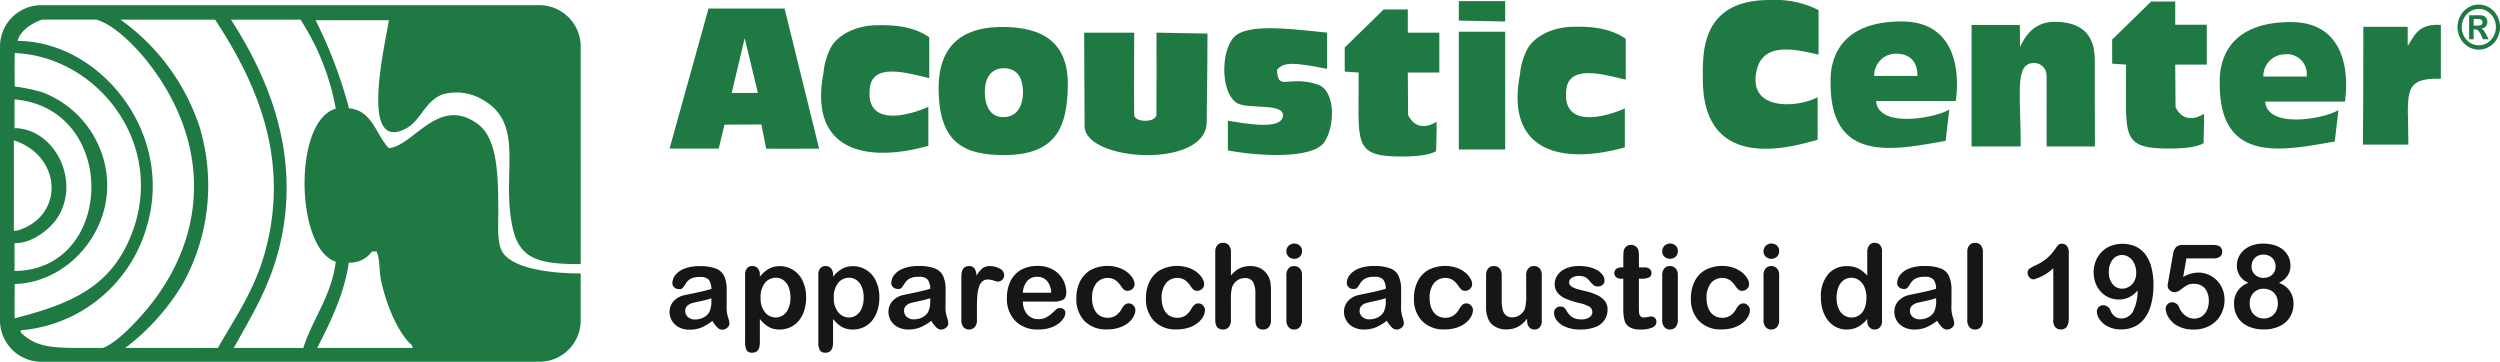 <svg xmlns="http://www.w3.org/2000/svg" width="349.594" height="50.587" viewBox="0 0 349.594 50.587">
  <g id="Raggruppa_113" data-name="Raggruppa 113" transform="translate(-19.419 -22.417)">
    <path id="Tracciato_352" data-name="Tracciato 352" d="M110.565,55.449v.263a4.317,4.317,0,0,1,1.281-1.115,3.139,3.139,0,0,1,1.5-.357,3.466,3.466,0,0,1,1.855.522,3.577,3.577,0,0,1,1.339,1.517,5.318,5.318,0,0,1,.491,2.369,5.738,5.738,0,0,1-.284,1.85,4.139,4.139,0,0,1-.779,1.415,3.4,3.4,0,0,1-1.171.878,3.468,3.468,0,0,1-1.452.308,3.03,3.03,0,0,1-1.571-.375,4.5,4.5,0,0,1-1.213-1.1V64.9c0,.959-.347,1.439-1.047,1.439a.837.837,0,0,1-.815-.373,2.328,2.328,0,0,1-.2-1.082V55.465a1.38,1.38,0,0,1,.271-.932.946.946,0,0,1,.744-.309.977.977,0,0,1,.756.317,1.287,1.287,0,0,1,.291.908m4.279,3.174a3.762,3.762,0,0,0-.264-1.484,2.166,2.166,0,0,0-.731-.951,1.747,1.747,0,0,0-1.035-.332,1.941,1.941,0,0,0-1.523.712,3.1,3.1,0,0,0-.62,2.095,3.039,3.039,0,0,0,.614,2.027,1.932,1.932,0,0,0,1.529.724,1.756,1.756,0,0,0,1.007-.317,2.182,2.182,0,0,0,.744-.946,3.755,3.755,0,0,0,.28-1.528" transform="translate(15.113 5.396)" fill="#161615"/>
    <path id="Tracciato_353" data-name="Tracciato 353" d="M119.315,55.449v.263A4.3,4.3,0,0,1,120.6,54.6a3.137,3.137,0,0,1,1.5-.357,3.467,3.467,0,0,1,1.856.522,3.577,3.577,0,0,1,1.339,1.517,5.318,5.318,0,0,1,.492,2.369,5.737,5.737,0,0,1-.287,1.85,4.137,4.137,0,0,1-.778,1.415,3.405,3.405,0,0,1-1.171.878,3.473,3.473,0,0,1-1.453.308,3.036,3.036,0,0,1-1.571-.375,4.5,4.5,0,0,1-1.212-1.1V64.9c0,.959-.347,1.439-1.047,1.439a.835.835,0,0,1-.815-.373,2.328,2.328,0,0,1-.2-1.082V55.465a1.38,1.38,0,0,1,.271-.932.944.944,0,0,1,.744-.309.975.975,0,0,1,.756.317,1.292,1.292,0,0,1,.291.908m4.279,3.174a3.784,3.784,0,0,0-.264-1.484,2.177,2.177,0,0,0-.732-.951,1.744,1.744,0,0,0-1.034-.332,1.942,1.942,0,0,0-1.524.712,3.107,3.107,0,0,0-.619,2.095,3.039,3.039,0,0,0,.614,2.027,1.931,1.931,0,0,0,1.529.724,1.758,1.758,0,0,0,1.007-.317,2.173,2.173,0,0,0,.744-.946,3.775,3.775,0,0,0,.28-1.528" transform="translate(16.598 5.396)" fill="#161615"/>
    <path id="Tracciato_354" data-name="Tracciato 354" d="M131.63,61.871a6.717,6.717,0,0,1-1.531.923,4.3,4.3,0,0,1-1.66.309,3.159,3.159,0,0,1-1.475-.332,2.436,2.436,0,0,1-.98-.9,2.337,2.337,0,0,1-.344-1.232,2.21,2.21,0,0,1,.568-1.528,2.847,2.847,0,0,1,1.559-.847q.207-.047,1.032-.216t1.411-.306c.392-.095.818-.207,1.276-.34a2.288,2.288,0,0,0-.349-1.268,1.553,1.553,0,0,0-1.275-.4,2.674,2.674,0,0,0-1.253.233,2.034,2.034,0,0,0-.718.7c-.2.309-.342.513-.423.612a.693.693,0,0,1-.531.149.925.925,0,0,1-.636-.236.768.768,0,0,1-.269-.6,1.846,1.846,0,0,1,.407-1.119,2.928,2.928,0,0,1,1.273-.9,5.715,5.715,0,0,1,2.151-.352,6.066,6.066,0,0,1,2.262.34,2.1,2.1,0,0,1,1.164,1.075,4.7,4.7,0,0,1,.342,1.952q0,.767-.006,1.3t-.012,1.19a4.4,4.4,0,0,0,.2,1.284,4.022,4.022,0,0,1,.2.859.807.807,0,0,1-.316.613,1.062,1.062,0,0,1-.716.276.964.964,0,0,1-.664-.316,4.648,4.648,0,0,1-.695-.916m-.144-3.159a10.7,10.7,0,0,1-1.4.373c-.609.13-1.033.225-1.268.288a1.716,1.716,0,0,0-.671.36.917.917,0,0,0-.319.746,1.111,1.111,0,0,0,.374.844,1.4,1.4,0,0,0,.985.349,2.561,2.561,0,0,0,1.2-.285,1.9,1.9,0,0,0,.8-.731,3.358,3.358,0,0,0,.3-1.632Z" transform="translate(18.021 5.394)" fill="#161615"/>
    <path id="Tracciato_355" data-name="Tracciato 355" d="M105.459,61.891a6.707,6.707,0,0,1-1.531.924,4.3,4.3,0,0,1-1.661.308,3.14,3.14,0,0,1-1.474-.332,2.42,2.42,0,0,1-.98-.9,2.33,2.33,0,0,1-.344-1.23,2.2,2.2,0,0,1,.568-1.528,2.844,2.844,0,0,1,1.559-.848c.138-.03.482-.1,1.032-.215s1.018-.213,1.411-.308.818-.207,1.275-.34a2.282,2.282,0,0,0-.347-1.268,1.56,1.56,0,0,0-1.275-.4,2.667,2.667,0,0,0-1.253.233,2.024,2.024,0,0,0-.718.7,7.268,7.268,0,0,1-.425.612.693.693,0,0,1-.53.147.925.925,0,0,1-.636-.236.764.764,0,0,1-.269-.6,1.852,1.852,0,0,1,.407-1.121,2.93,2.93,0,0,1,1.273-.9,5.717,5.717,0,0,1,2.151-.351,6.07,6.07,0,0,1,2.262.34,2.1,2.1,0,0,1,1.164,1.074,4.7,4.7,0,0,1,.34,1.952q0,.768,0,1.3c0,.357-.007.754-.012,1.191a4.353,4.353,0,0,0,.2,1.283,4.1,4.1,0,0,1,.2.86.8.8,0,0,1-.317.613,1.06,1.06,0,0,1-.715.275.967.967,0,0,1-.664-.315,4.661,4.661,0,0,1-.695-.917m-.145-3.158a10.711,10.711,0,0,1-1.394.372c-.611.131-1.033.226-1.268.289a1.728,1.728,0,0,0-.671.359.921.921,0,0,0-.32.747,1.11,1.11,0,0,0,.375.843,1.391,1.391,0,0,0,.985.35,2.561,2.561,0,0,0,1.2-.285,1.9,1.9,0,0,0,.8-.731,3.362,3.362,0,0,0,.295-1.633Z" transform="translate(13.581 5.398)" fill="#161615"/>
    <path id="Tracciato_356" data-name="Tracciato 356" d="M136.532,59.95v1.823a1.4,1.4,0,0,1-.312.994,1.04,1.04,0,0,1-.791.332,1,1,0,0,1-.775-.336,1.437,1.437,0,0,1-.3-.991V55.7q0-1.472,1.063-1.471a.885.885,0,0,1,.784.344,1.894,1.894,0,0,1,.264,1.014,3.837,3.837,0,0,1,.8-1.014,1.659,1.659,0,0,1,1.1-.344,2.815,2.815,0,0,1,1.336.344,1.027,1.027,0,0,1,.648.911.916.916,0,0,1-.871.919,2.725,2.725,0,0,1-.58-.147,2.714,2.714,0,0,0-.812-.149,1.191,1.191,0,0,0-.784.251,1.631,1.631,0,0,0-.473.749,5.231,5.231,0,0,0-.232,1.18q-.063.682-.064,1.667" transform="translate(19.498 5.396)" fill="#161615"/>
    <path id="Tracciato_357" data-name="Tracciato 357" d="M146.3,59.2h-4.269a2.9,2.9,0,0,0,.3,1.311,2,2,0,0,0,1.843,1.143,2.589,2.589,0,0,0,.716-.091,2.329,2.329,0,0,0,.627-.289,4.781,4.781,0,0,0,.56-.419q.256-.225.663-.608a.724.724,0,0,1,.48-.144.788.788,0,0,1,.544.185.659.659,0,0,1,.209.519,1.436,1.436,0,0,1-.233.691,2.787,2.787,0,0,1-.7.76,4.057,4.057,0,0,1-1.178.6,5.084,5.084,0,0,1-1.627.24,4.354,4.354,0,0,1-3.269-1.2A4.461,4.461,0,0,1,139.8,58.65a5.438,5.438,0,0,1,.289-1.8,3.934,3.934,0,0,1,.84-1.419,3.642,3.642,0,0,1,1.359-.908,4.851,4.851,0,0,1,1.791-.317,4.25,4.25,0,0,1,2.2.542,3.539,3.539,0,0,1,1.37,1.4,3.645,3.645,0,0,1,.456,1.743c0,.55-.157.9-.471,1.067a2.955,2.955,0,0,1-1.328.244m-4.269-1.24h3.957a2.646,2.646,0,0,0-.6-1.675A1.8,1.8,0,0,0,144,55.731a1.75,1.75,0,0,0-1.34.564,2.813,2.813,0,0,0-.635,1.667" transform="translate(20.422 5.394)" fill="#161615"/>
    <path id="Tracciato_358" data-name="Tracciato 358" d="M156.355,60.4a1.9,1.9,0,0,1-.243.873,3.024,3.024,0,0,1-.744.883,3.867,3.867,0,0,1-1.26.675,5.335,5.335,0,0,1-1.711.256,4.179,4.179,0,0,1-3.158-1.179,4.369,4.369,0,0,1-1.136-3.163,5.194,5.194,0,0,1,.519-2.374,3.726,3.726,0,0,1,1.5-1.6,5.109,5.109,0,0,1,3.905-.316,4.034,4.034,0,0,1,1.2.64,3.062,3.062,0,0,1,.752.835,1.657,1.657,0,0,1,.26.828.872.872,0,0,1-.292.664,1,1,0,0,1-.706.27.712.712,0,0,1-.451-.139,2.244,2.244,0,0,1-.4-.451,3.286,3.286,0,0,0-.835-.912,2.053,2.053,0,0,0-2.667.451,3.266,3.266,0,0,0-.592,2.067,3.975,3.975,0,0,0,.152,1.132,2.567,2.567,0,0,0,.44.88,1.872,1.872,0,0,0,.695.551,2.112,2.112,0,0,0,.9.189,2.017,2.017,0,0,0,1.123-.3,2.665,2.665,0,0,0,.827-.928,2.1,2.1,0,0,1,.433-.575.816.816,0,0,1,.567-.209.842.842,0,0,1,.663.305.968.968,0,0,1,.264.647" transform="translate(21.831 5.394)" fill="#161615"/>
    <path id="Tracciato_359" data-name="Tracciato 359" d="M164.674,60.4a1.889,1.889,0,0,1-.243.873,2.994,2.994,0,0,1-.745.883,3.837,3.837,0,0,1-1.259.675,5.33,5.33,0,0,1-1.711.256,4.182,4.182,0,0,1-3.158-1.179,4.37,4.37,0,0,1-1.136-3.163,5.194,5.194,0,0,1,.521-2.374,3.731,3.731,0,0,1,1.5-1.6,5.109,5.109,0,0,1,3.905-.316,4.026,4.026,0,0,1,1.2.64,3.1,3.1,0,0,1,.752.835,1.657,1.657,0,0,1,.26.828.874.874,0,0,1-.294.664,1,1,0,0,1-.708.27.715.715,0,0,1-.45-.139,2.244,2.244,0,0,1-.4-.451,3.269,3.269,0,0,0-.835-.912,2.053,2.053,0,0,0-2.667.451,3.273,3.273,0,0,0-.593,2.067,3.973,3.973,0,0,0,.154,1.132,2.544,2.544,0,0,0,.439.88,1.867,1.867,0,0,0,.7.551,2.1,2.1,0,0,0,.9.189,2.02,2.02,0,0,0,1.123-.3,2.69,2.69,0,0,0,.828-.928,2.12,2.12,0,0,1,.43-.575.821.821,0,0,1,.57-.209.847.847,0,0,1,.663.305.972.972,0,0,1,.263.647" transform="translate(23.243 5.394)" fill="#161615"/>
    <path id="Tracciato_360" data-name="Tracciato 360" d="M166.9,52.777v3.239a4.608,4.608,0,0,1,.812-.76,2.981,2.981,0,0,1,.875-.42,3.7,3.7,0,0,1,1.032-.14,3.029,3.029,0,0,1,1.475.352,2.743,2.743,0,0,1,1.323,1.9,6.971,6.971,0,0,1,.081,1.115v4.184a1.45,1.45,0,0,1-.3.991,1.017,1.017,0,0,1-.8.336q-1.079,0-1.08-1.326V58.558a3.374,3.374,0,0,0-.312-1.612,1.23,1.23,0,0,0-1.184-.564,1.781,1.781,0,0,0-1.052.332,1.984,1.984,0,0,0-.7.908,5.817,5.817,0,0,0-.175,1.735v2.888a1.466,1.466,0,0,1-.294.986,1.01,1.01,0,0,1-.811.34q-1.079,0-1.08-1.326V52.777a1.491,1.491,0,0,1,.284-1,.989.989,0,0,1,.8-.332,1.014,1.014,0,0,1,.811.337,1.465,1.465,0,0,1,.294.991" transform="translate(24.65 4.925)" fill="#161615"/>
    <path id="Tracciato_361" data-name="Tracciato 361" d="M174.315,53.666a1.154,1.154,0,0,1-.78-.278,1.087,1.087,0,0,1,.007-1.556,1.118,1.118,0,0,1,.773-.3,1.144,1.144,0,0,1,.751.273.968.968,0,0,1,.329.791,1,1,0,0,1-.32.788,1.106,1.106,0,0,1-.759.283m1.08,2.256v6.309a1.41,1.41,0,0,1-.313.991,1.028,1.028,0,0,1-.791.336.99.99,0,0,1-.78-.344,1.449,1.449,0,0,1-.3-.983V55.985a1.4,1.4,0,0,1,.3-.975,1.008,1.008,0,0,1,.78-.329,1.043,1.043,0,0,1,.791.329,1.268,1.268,0,0,1,.313.912" transform="translate(26.091 4.939)" fill="#161615"/>
    <path id="Tracciato_362" data-name="Tracciato 362" d="M186.092,61.871a6.747,6.747,0,0,1-1.532.923,4.292,4.292,0,0,1-1.66.309,3.159,3.159,0,0,1-1.475-.332,2.433,2.433,0,0,1-.979-.9,2.326,2.326,0,0,1-.344-1.232,2.209,2.209,0,0,1,.567-1.528,2.847,2.847,0,0,1,1.559-.847c.138-.032.483-.1,1.032-.216s1.019-.213,1.411-.306.818-.207,1.276-.34a2.278,2.278,0,0,0-.349-1.268,1.555,1.555,0,0,0-1.275-.4,2.662,2.662,0,0,0-1.252.233,2.037,2.037,0,0,0-.719.7c-.2.309-.342.513-.423.612a.693.693,0,0,1-.531.149.925.925,0,0,1-.636-.236.767.767,0,0,1-.268-.6,1.846,1.846,0,0,1,.407-1.119,2.916,2.916,0,0,1,1.271-.9,5.719,5.719,0,0,1,2.151-.352,6.081,6.081,0,0,1,2.263.34,2.1,2.1,0,0,1,1.164,1.075,4.723,4.723,0,0,1,.34,1.952q0,.767,0,1.3c0,.357-.007.753-.013,1.19a4.364,4.364,0,0,0,.2,1.284,4.1,4.1,0,0,1,.2.859.809.809,0,0,1-.317.613,1.062,1.062,0,0,1-.715.276.968.968,0,0,1-.666-.316,4.7,4.7,0,0,1-.694-.916m-.145-3.159a10.653,10.653,0,0,1-1.4.373c-.611.13-1.033.225-1.268.288a1.716,1.716,0,0,0-.671.36.921.921,0,0,0-.319.746,1.108,1.108,0,0,0,.375.844,1.393,1.393,0,0,0,.984.349,2.557,2.557,0,0,0,1.2-.285,1.891,1.891,0,0,0,.8-.731,3.357,3.357,0,0,0,.3-1.632Z" transform="translate(27.26 5.394)" fill="#161615"/>
    <path id="Tracciato_363" data-name="Tracciato 363" d="M196.714,60.4a1.892,1.892,0,0,1-.244.873,3.006,3.006,0,0,1-.744.883,3.861,3.861,0,0,1-1.259.675,5.34,5.34,0,0,1-1.711.256,4.185,4.185,0,0,1-3.159-1.179,4.374,4.374,0,0,1-1.135-3.163,5.194,5.194,0,0,1,.52-2.374,3.717,3.717,0,0,1,1.5-1.6,5.109,5.109,0,0,1,3.905-.316,4.034,4.034,0,0,1,1.2.64,3.062,3.062,0,0,1,.752.835,1.657,1.657,0,0,1,.26.828.877.877,0,0,1-.292.664,1,1,0,0,1-.706.27.712.712,0,0,1-.451-.139,2.209,2.209,0,0,1-.4-.451,3.289,3.289,0,0,0-.836-.912,2.053,2.053,0,0,0-2.667.451,3.273,3.273,0,0,0-.592,2.067,3.974,3.974,0,0,0,.153,1.132,2.586,2.586,0,0,0,.439.88,1.885,1.885,0,0,0,.7.551,2.112,2.112,0,0,0,.9.189,2.02,2.02,0,0,0,1.123-.3,2.676,2.676,0,0,0,.827-.928,2.121,2.121,0,0,1,.432-.575.818.818,0,0,1,.568-.209.845.845,0,0,1,.663.305.974.974,0,0,1,.264.647" transform="translate(28.678 5.394)" fill="#161615"/>
    <path id="Tracciato_364" data-name="Tracciato 364" d="M202.823,61.869v-.28a4.92,4.92,0,0,1-.826.832,3.042,3.042,0,0,1-.942.5,3.853,3.853,0,0,1-1.168.164,3.017,3.017,0,0,1-1.419-.327,2.4,2.4,0,0,1-.971-.9,3.985,3.985,0,0,1-.409-2V55.527a1.407,1.407,0,0,1,.3-.978,1.007,1.007,0,0,1,.783-.324,1.038,1.038,0,0,1,.8.328,1.388,1.388,0,0,1,.3.974v3.495A5.4,5.4,0,0,0,199.4,60.3a1.542,1.542,0,0,0,.46.807,1.315,1.315,0,0,0,.9.292,1.835,1.835,0,0,0,1.04-.328,1.907,1.907,0,0,0,.711-.857,6.86,6.86,0,0,0,.184-2.029V55.527a1.388,1.388,0,0,1,.305-.974,1.026,1.026,0,0,1,.791-.328,1.008,1.008,0,0,1,.784.324,1.413,1.413,0,0,1,.3.978v6.325a1.349,1.349,0,0,1-.284.935.944.944,0,0,1-.732.313.958.958,0,0,1-.74-.324,1.316,1.316,0,0,1-.29-.908" transform="translate(30.142 5.396)" fill="#161615"/>
    <path id="Tracciato_365" data-name="Tracciato 365" d="M212.693,60.245a2.535,2.535,0,0,1-1.738,2.523,5.824,5.824,0,0,1-2.091.331,5.094,5.094,0,0,1-2.016-.36,2.927,2.927,0,0,1-1.237-.9,1.8,1.8,0,0,1-.4-1.083.841.841,0,0,1,.256-.616.874.874,0,0,1,.647-.256.752.752,0,0,1,.529.17,1.855,1.855,0,0,1,.352.47,2.384,2.384,0,0,0,.8.873,2.434,2.434,0,0,0,1.275.287,1.845,1.845,0,0,0,1.075-.291.822.822,0,0,0,.42-.668.908.908,0,0,0-.436-.84,5.416,5.416,0,0,0-1.434-.5,11.868,11.868,0,0,1-1.835-.587,3.037,3.037,0,0,1-1.132-.812,1.865,1.865,0,0,1-.423-1.24A2.178,2.178,0,0,1,205.7,55.5a2.686,2.686,0,0,1,1.156-.932,4.431,4.431,0,0,1,1.843-.349,6.065,6.065,0,0,1,1.523.177,3.831,3.831,0,0,1,1.128.471,2.332,2.332,0,0,1,.687.656,1.281,1.281,0,0,1,.237.7.816.816,0,0,1-.253.616,1,1,0,0,1-.716.239.865.865,0,0,1-.571-.191,3.691,3.691,0,0,1-.54-.575,1.959,1.959,0,0,0-.585-.511,1.809,1.809,0,0,0-.91-.192,1.788,1.788,0,0,0-.984.251.734.734,0,0,0-.392.627.683.683,0,0,0,.288.565,2.42,2.42,0,0,0,.775.363c.325.1.772.214,1.344.352a7.226,7.226,0,0,1,1.659.592,2.763,2.763,0,0,1,.975.812,1.8,1.8,0,0,1,.331,1.067" transform="translate(31.52 5.396)" fill="#161615"/>
    <path id="Tracciato_366" data-name="Tracciato 366" d="M213.437,54.846h.239v-1.31q0-.528.03-.827a1.194,1.194,0,0,1,.154-.516.982.982,0,0,1,.367-.365,1.051,1.051,0,0,1,.536-.139,1.083,1.083,0,0,1,.752.311.914.914,0,0,1,.284.508,4.65,4.65,0,0,1,.06.852v1.487h.8a1.026,1.026,0,0,1,.708.22.732.732,0,0,1,.243.565.628.628,0,0,1-.347.615,2.263,2.263,0,0,1-1,.177h-.408v4.013a6.925,6.925,0,0,0,.035.787.8.8,0,0,0,.193.447.65.65,0,0,0,.508.173,2.881,2.881,0,0,0,.52-.067,2.583,2.583,0,0,1,.511-.069.656.656,0,0,1,.476.212.714.714,0,0,1,.211.524.873.873,0,0,1-.575.807,3.88,3.88,0,0,1-1.654.28,2.861,2.861,0,0,1-1.552-.344,1.588,1.588,0,0,1-.69-.951,6.405,6.405,0,0,1-.166-1.622v-4.19h-.288a1.038,1.038,0,0,1-.719-.225.73.73,0,0,1-.247-.567.706.706,0,0,1,.261-.565,1.14,1.14,0,0,1,.754-.22" transform="translate(32.743 4.966)" fill="#161615"/>
    <path id="Tracciato_367" data-name="Tracciato 367" d="M219.247,53.666a1.156,1.156,0,0,1-.78-.278,1.087,1.087,0,0,1,.007-1.556,1.118,1.118,0,0,1,.773-.3A1.149,1.149,0,0,1,220,51.8a.971.971,0,0,1,.328.791,1,1,0,0,1-.319.788,1.109,1.109,0,0,1-.76.283m1.08,2.256v6.309a1.415,1.415,0,0,1-.312.991,1.034,1.034,0,0,1-.792.336.99.99,0,0,1-.78-.344,1.449,1.449,0,0,1-.3-.983V55.985a1.4,1.4,0,0,1,.3-.975,1.008,1.008,0,0,1,.78-.329,1.049,1.049,0,0,1,.792.329,1.273,1.273,0,0,1,.312.912" transform="translate(33.714 4.939)" fill="#161615"/>
    <path id="Tracciato_368" data-name="Tracciato 368" d="M229.826,60.4a1.9,1.9,0,0,1-.242.873,3.012,3.012,0,0,1-.745.883,3.849,3.849,0,0,1-1.259.675,5.337,5.337,0,0,1-1.71.256,4.18,4.18,0,0,1-3.159-1.179,4.364,4.364,0,0,1-1.136-3.163,5.194,5.194,0,0,1,.519-2.374,3.737,3.737,0,0,1,1.5-1.6,5.109,5.109,0,0,1,3.905-.316,4.041,4.041,0,0,1,1.2.64,3.081,3.081,0,0,1,.752.835,1.66,1.66,0,0,1,.261.828.874.874,0,0,1-.294.664,1,1,0,0,1-.708.27.711.711,0,0,1-.45-.139,2.244,2.244,0,0,1-.406-.451,3.285,3.285,0,0,0-.834-.912,2.054,2.054,0,0,0-2.668.451,3.28,3.28,0,0,0-.591,2.067,4.017,4.017,0,0,0,.152,1.132,2.586,2.586,0,0,0,.439.88,1.885,1.885,0,0,0,.7.551,2.111,2.111,0,0,0,.9.189,2.019,2.019,0,0,0,1.124-.3,2.676,2.676,0,0,0,.827-.928,2.1,2.1,0,0,1,.432-.575.821.821,0,0,1,.568-.209.844.844,0,0,1,.663.305.967.967,0,0,1,.263.647" transform="translate(34.296 5.394)" fill="#161615"/>
    <path id="Tracciato_369" data-name="Tracciato 369" d="M231.36,53.666a1.156,1.156,0,0,1-.78-.278,1.087,1.087,0,0,1,.007-1.556,1.12,1.12,0,0,1,.773-.3,1.149,1.149,0,0,1,.752.273.971.971,0,0,1,.328.791,1,1,0,0,1-.319.788,1.109,1.109,0,0,1-.76.283m1.08,2.256v6.309a1.41,1.41,0,0,1-.313.991,1.028,1.028,0,0,1-.791.336.991.991,0,0,1-.78-.344,1.449,1.449,0,0,1-.3-.983V55.985a1.4,1.4,0,0,1,.3-.975,1.01,1.01,0,0,1,.78-.329,1.043,1.043,0,0,1,.791.329,1.268,1.268,0,0,1,.313.912" transform="translate(35.769 4.939)" fill="#161615"/>
    <path id="Tracciato_370" data-name="Tracciato 370" d="M243.6,62.323v-.216a5.5,5.5,0,0,1-.866.82,3.241,3.241,0,0,1-.93.481,3.517,3.517,0,0,1-1.09.163,3.211,3.211,0,0,1-1.452-.331,3.4,3.4,0,0,1-1.156-.946,4.391,4.391,0,0,1-.74-1.448,6.211,6.211,0,0,1-.251-1.8,4.691,4.691,0,0,1,1-3.191,3.327,3.327,0,0,1,2.631-1.143,3.536,3.536,0,0,1,1.591.324,4.413,4.413,0,0,1,1.263,1V52.809a1.623,1.623,0,0,1,.269-1.015.908.908,0,0,1,.763-.345.944.944,0,0,1,.763.316,1.4,1.4,0,0,1,.269.932v9.626a1.347,1.347,0,0,1-.287.936.969.969,0,0,1-.745.311.956.956,0,0,1-.739-.322,1.342,1.342,0,0,1-.292-.925m-4.294-3.2a3.714,3.714,0,0,0,.277,1.511,2.089,2.089,0,0,0,.756.938,1.863,1.863,0,0,0,1.046.317,1.936,1.936,0,0,0,1.053-.3,2.045,2.045,0,0,0,.759-.919,3.712,3.712,0,0,0,.283-1.546,3.617,3.617,0,0,0-.283-1.5,2.262,2.262,0,0,0-.766-.959,1.84,1.84,0,0,0-1.06-.332,1.8,1.8,0,0,0-1.071.339,2.18,2.18,0,0,0-.732.977,3.881,3.881,0,0,0-.261,1.476" transform="translate(36.933 4.925)" fill="#161615"/>
    <path id="Tracciato_371" data-name="Tracciato 371" d="M251.886,61.871a6.742,6.742,0,0,1-1.531.923,4.3,4.3,0,0,1-1.66.309,3.159,3.159,0,0,1-1.475-.332,2.443,2.443,0,0,1-.98-.9,2.336,2.336,0,0,1-.343-1.232,2.2,2.2,0,0,1,.568-1.528,2.835,2.835,0,0,1,1.558-.847c.138-.032.483-.1,1.032-.216s1.019-.213,1.412-.306.816-.207,1.275-.34a2.288,2.288,0,0,0-.349-1.268,1.556,1.556,0,0,0-1.275-.4,2.662,2.662,0,0,0-1.251.233,2.037,2.037,0,0,0-.719.7c-.2.309-.342.513-.423.612a.693.693,0,0,1-.531.149.925.925,0,0,1-.636-.236.768.768,0,0,1-.269-.6,1.854,1.854,0,0,1,.407-1.119,2.928,2.928,0,0,1,1.273-.9,5.724,5.724,0,0,1,2.151-.352,6.077,6.077,0,0,1,2.263.34,2.1,2.1,0,0,1,1.163,1.075,4.7,4.7,0,0,1,.342,1.952c0,.511,0,.945,0,1.3s-.007.753-.013,1.19a4.363,4.363,0,0,0,.2,1.284,4.1,4.1,0,0,1,.2.859.809.809,0,0,1-.317.613,1.062,1.062,0,0,1-.715.276.964.964,0,0,1-.666-.316,4.693,4.693,0,0,1-.695-.916m-.144-3.159a10.7,10.7,0,0,1-1.4.373c-.611.13-1.033.225-1.268.288a1.716,1.716,0,0,0-.671.36.921.921,0,0,0-.319.746,1.108,1.108,0,0,0,.375.844,1.391,1.391,0,0,0,.984.349,2.561,2.561,0,0,0,1.2-.285,1.9,1.9,0,0,0,.8-.731,3.358,3.358,0,0,0,.3-1.632Z" transform="translate(38.422 5.394)" fill="#161615"/>
    <path id="Tracciato_372" data-name="Tracciato 372" d="M254.619,62.244V52.777a1.47,1.47,0,0,1,.292-.992.994.994,0,0,1,.788-.336,1.033,1.033,0,0,1,.8.332,1.432,1.432,0,0,1,.3,1v9.467a1.422,1.422,0,0,1-.308,1,1.037,1.037,0,0,1-.794.33.99.99,0,0,1-.781-.344,1.453,1.453,0,0,1-.3-.983" transform="translate(39.902 4.925)" fill="#161615"/>
    <path id="Tracciato_373" data-name="Tracciato 373" d="M265.422,62.257V54.98a6.541,6.541,0,0,1-2.736,1.559.809.809,0,0,1-.6-.267.868.868,0,0,1-.26-.62.7.7,0,0,1,.256-.6,5.619,5.619,0,0,1,.9-.495,6.76,6.76,0,0,0,1.547-.96,6.575,6.575,0,0,0,1.028-1.128q.447-.625.582-.767a.7.7,0,0,1,.513-.144.821.821,0,0,1,.68.328,1.44,1.44,0,0,1,.255.9v9.154q0,1.607-1.1,1.608a1.007,1.007,0,0,1-.784-.327,1.408,1.408,0,0,1-.295-.968" transform="translate(41.126 4.944)" fill="#161615"/>
    <path id="Tracciato_374" data-name="Tracciato 374" d="M275.861,58.1a3.619,3.619,0,0,1-1.18.94,3.261,3.261,0,0,1-1.443.315,3.387,3.387,0,0,1-1.4-.292,3.289,3.289,0,0,1-1.125-.815,3.631,3.631,0,0,1-.732-1.222,4.359,4.359,0,0,1,.032-3.029,3.713,3.713,0,0,1,.823-1.284,3.785,3.785,0,0,1,1.276-.848,4.627,4.627,0,0,1,3.473.073,3.632,3.632,0,0,1,1.359,1.091,5.094,5.094,0,0,1,.848,1.8,9.42,9.42,0,0,1,.3,2.462A10.549,10.549,0,0,1,277.771,60a5.677,5.677,0,0,1-.908,1.967,3.749,3.749,0,0,1-1.426,1.183,4.421,4.421,0,0,1-1.888.389,3.9,3.9,0,0,1-1.808-.4,3.057,3.057,0,0,1-1.165-.983,2.015,2.015,0,0,1-.4-1.132.858.858,0,0,1,.247-.6.831.831,0,0,1,.63-.264,1.072,1.072,0,0,1,.634.2,1.183,1.183,0,0,1,.422.587,1.61,1.61,0,0,0,.584.772,1.547,1.547,0,0,0,.921.291,1.722,1.722,0,0,0,.863-.232,2.085,2.085,0,0,0,.7-.656,6.343,6.343,0,0,0,.688-3.022m-.185-2.446a3.273,3.273,0,0,0-.147-1,2.478,2.478,0,0,0-.416-.8,1.973,1.973,0,0,0-.639-.528,1.751,1.751,0,0,0-.812-.191,1.6,1.6,0,0,0-1.288.65,2.663,2.663,0,0,0-.528,1.724,2.564,2.564,0,0,0,.528,1.695,1.668,1.668,0,0,0,1.336.632,1.889,1.889,0,0,0,.947-.26,2,2,0,0,0,.736-.756,2.311,2.311,0,0,0,.283-1.167" transform="translate(42.464 4.944)" fill="#161615"/>
    <path id="Tracciato_375" data-name="Tracciato 375" d="M285.041,53.58h-3.8l-.456,2.591a4.5,4.5,0,0,1,2.095-.607,3.583,3.583,0,0,1,1.435.288,3.669,3.669,0,0,1,1.964,2,3.866,3.866,0,0,1,.288,1.494,4.317,4.317,0,0,1-.52,2.111,3.811,3.811,0,0,1-1.5,1.51,4.463,4.463,0,0,1-2.259.561A4.527,4.527,0,0,1,279.968,63a3.277,3.277,0,0,1-1.263-1.212,2.571,2.571,0,0,1-.373-1.2.868.868,0,0,1,.261-.591.852.852,0,0,1,.651-.28,1.074,1.074,0,0,1,1,.774,2.686,2.686,0,0,0,.861,1.108,2.019,2.019,0,0,0,1.216.4,1.856,1.856,0,0,0,1.08-.319,2.064,2.064,0,0,0,.715-.881,3.035,3.035,0,0,0,.253-1.271,2.907,2.907,0,0,0-.271-1.311,1.889,1.889,0,0,0-.727-.809,1.96,1.96,0,0,0-1.016-.269,2.108,2.108,0,0,0-.984.168,8.314,8.314,0,0,0-.852.587,1.677,1.677,0,0,1-.915.42.993.993,0,0,1-.7-.284.865.865,0,0,1-.3-.644c0-.026.029-.207.088-.543l.671-3.829a1.836,1.836,0,0,1,.416-1,1.341,1.341,0,0,1,.992-.311h4.221c.833,0,1.248.316,1.248.952a.839.839,0,0,1-.3.67,1.36,1.36,0,0,1-.9.255" transform="translate(43.925 4.968)" fill="#161615"/>
    <path id="Tracciato_376" data-name="Tracciato 376" d="M286.9,54.607a2.822,2.822,0,0,1,.435-1.508,3.073,3.073,0,0,1,1.278-1.13,4.32,4.32,0,0,1,1.972-.425,5.167,5.167,0,0,1,1.67.247,3.431,3.431,0,0,1,1.2.685,2.8,2.8,0,0,1,.712.983,2.956,2.956,0,0,1,.23,1.163,2.488,2.488,0,0,1-.4,1.4,2.935,2.935,0,0,1-1.2,1.008,3.358,3.358,0,0,1,1.128.691,2.812,2.812,0,0,1,.676.991,3.294,3.294,0,0,1,.228,1.252,3.5,3.5,0,0,1-.489,1.827,3.307,3.307,0,0,1-1.429,1.283,4.964,4.964,0,0,1-2.224.466,5.083,5.083,0,0,1-2.271-.466,3.274,3.274,0,0,1-1.422-1.275,3.5,3.5,0,0,1-.481-1.819,2.934,2.934,0,0,1,2.032-2.95,2.535,2.535,0,0,1-1.639-2.424m5.731,5.293a2.218,2.218,0,0,0-.255-1.088,1.741,1.741,0,0,0-.719-.711,2.177,2.177,0,0,0-1.04-.247,1.875,1.875,0,0,0-1.367.543,2.039,2.039,0,0,0-.552,1.519,2.277,2.277,0,0,0,.26,1.1,1.856,1.856,0,0,0,.709.735,2.057,2.057,0,0,0,2.007,0,1.859,1.859,0,0,0,.7-.744,2.309,2.309,0,0,0,.255-1.1m-2-6.827a1.619,1.619,0,0,0-1.213.468,1.646,1.646,0,0,0-.46,1.2,1.5,1.5,0,0,0,.471,1.13,1.684,1.684,0,0,0,1.216.451,1.9,1.9,0,0,0,.683-.118,1.544,1.544,0,0,0,.528-.333,1.421,1.421,0,0,0,.339-.5,1.67,1.67,0,0,0,.12-.642,1.694,1.694,0,0,0-.213-.848,1.524,1.524,0,0,0-.6-.592,1.773,1.773,0,0,0-.877-.215" transform="translate(45.312 4.942)" fill="#161615"/>
    <path id="Tracciato_377" data-name="Tracciato 377" d="M193.826,22.551h6.483V25.4l-6.483-.13Z" transform="translate(29.588 0.023)" fill="#1f7943"/>
    <path id="Tracciato_378" data-name="Tracciato 378" d="M189.007,23.548V26.79h4.41v5.577h-4.41c0,2.438.048,4.46.048,5.954,1,2.09,2.887,1.664,3.972.921.047,1.177-.058,3.224-.058,4.112-.792.47-2.2.756-4.873.756-6.929,0-5.91-1.932-5.963-11.742l-1.945-.13V28.865l5.447-5.317Z" transform="translate(27.275 0.192)" fill="#1f7943"/>
    <path id="Tracciato_379" data-name="Tracciato 379" d="M125.316,25.436c3.26-.091,5.554.416,7.395,1.685v5.706c-2.607-.567-7.844-2.284-8.3,1.3-.732,5.747,5.653,3.853,8.172,2.723v5.447c-8.727,2.454-16.775.692-14.656-10.246a9.4,9.4,0,0,1,1.167-3.759c1.467-2.132,4.376-2.853,6.224-2.853" transform="translate(16.653 0.51)" fill="#1f7943"/>
    <path id="Tracciato_380" data-name="Tracciato 380" d="M180.167,26.41v5.058c-4.762-.929-6.054-.964-7,.13.081,3.139,1.606.68,5.707,2.075,2.53.861,2.385,5.908.909,8.041-1.756,2.531-9.757,1.877-13.49,1.166V38.731c1.862.266,7.719,1.5,7.7-.791,0-1.719-4.934-.8-6.406-1.674-2.487-1.477-2.315-8.076,0-9.6,2.446-1.606,9-.575,12.578-.258" transform="translate(24.832 0.573)" fill="#1f7943"/>
    <rect id="Rettangolo_27" data-name="Rettangolo 27" width="6.484" height="16.471" transform="translate(223.414 26.852)" fill="#1f7943"/>
    <path id="Tracciato_381" data-name="Tracciato 381" d="M156.035,26.32c0,3.98-.047,7.7,0,11.542-.012-.02.053.785,1.552.785,1.426,0,1.57-.8,1.551-.785.042-3.846.012-7.7.012-11.542l7.133.129c0,5.386-.111,10.383-.111,12.349,0,6.652-17.075,5.543-17.075.609,0-1.227-.062-10.706-.062-13.087Z" transform="translate(21.989 0.662)" fill="#1f7943"/>
    <path id="Tracciato_382" data-name="Tracciato 382" d="M140.488,25.642c-4.25,0-8.852,1.545-8.852,8.555,0,7.693,3.6,9.358,9.141,9.358,7.136,0,8.926-3.729,8.926-9.979,0-6.962-5.2-7.934-9.215-7.934m.168,12.607c-1.876,0-2.56-1.719-2.56-3.482,0-2.287,1.074-3.36,2.683-3.36.77.03,2.657.178,2.657,3.44,0,.949-.317,3.4-2.78,3.4" transform="translate(19.038 0.547)" fill="#1f7943"/>
    <path id="Tracciato_383" data-name="Tracciato 383" d="M208.588,25.62c3.259-.09,5.552.416,7.392,1.685v5.707c-2.606-.567-7.841-2.284-8.3,1.3-.732,5.745,5.652,3.853,8.172,2.723V42.48c-8.726,2.453-16.775.692-14.657-10.246a9.43,9.43,0,0,1,1.168-3.76c1.467-2.131,4.377-2.853,6.225-2.853" transform="translate(30.78 0.542)" fill="#1f7943"/>
    <path id="Tracciato_384" data-name="Tracciato 384" d="M232.44,22.417a13.421,13.421,0,0,1,6.743,1.414v6.225c-3.519-.821-7.838-1.763-8.688,2.335-1.14,5.481,5.518,5.168,8.56,3.631v5.966C237.56,42.195,223,47.747,223,33.453c0-3.594-.356-11.071,9.445-11.036" transform="translate(34.537 0)" fill="#1f7943"/>
    <path id="Tracciato_385" data-name="Tracciato 385" d="M272.378,42.453h-6.743c-.042-3.415.021-6.547-.022-9.961a1.744,1.744,0,0,0-1.663-1.711C261.11,30.746,262,34.774,262,42.453H255.13V25.464h6.743c.04.864.023,2.6.023,3.079.387-.685,1.485-3.517,4.826-3.517,5.762,0,5.633,4.2,5.633,5.762,0,8.616.022,4.882.022,11.666" transform="translate(39.989 0.443)" fill="#1f7943"/>
    <path id="Tracciato_386" data-name="Tracciato 386" d="M312.814,25.4v7.522c-5.548-.133-4.539,2.083-4.539,9.209H301.92c.044-5.49.056-9.6.056-16.471h6.193c.043.821-.021,1.856.022,2.677.854-1.274,1.376-3.167,4.622-2.937" transform="translate(47.927 0.503)" fill="#1f7943"/>
    <path id="Tracciato_387" data-name="Tracciato 387" d="M248.227,24.981c-10.5,0-9.95,7.75-9.95,8.679,0,11.3,9.025,9.246,16.083,8.023q.258-2.205.518-4.41c-1.545,1.095-9.894,2.827-10.244-1.167h11.151c.629-4.6-.28-11.125-7.558-11.125M244.373,32.6a3.042,3.042,0,0,1,2.986-3.114c2.018,0,3.061,1.1,3.061,3.114Z" transform="translate(37.129 0.435)" fill="#1f7943"/>
    <path id="Tracciato_388" data-name="Tracciato 388" d="M280.758,22.6v3.242h4.41V31.42h-4.41c0,2.438.048,4.459.048,5.954,1,2.09,2.888,1.663,3.972.919.048,1.178-.058,3.224-.058,4.115-.789.469-2.2.753-4.873.753-6.929,0-5.908-1.931-5.963-11.741l-1.945-.13V27.918q2.723-2.658,5.447-5.317Z" transform="translate(42.84 0.031)" fill="#1f7943"/>
    <path id="Tracciato_389" data-name="Tracciato 389" d="M294.753,25.055c-10.5,0-9.95,7.75-9.95,8.678,0,11.3,9.024,9.245,16.08,8.023q.258-2.205.519-4.408c-1.546,1.094-9.9,2.825-10.245-1.168H302.31c.628-4.6-.281-11.123-7.557-11.123M290.9,32.676a3.041,3.041,0,0,1,2.987-3.112,2.762,2.762,0,0,1,3.06,3.112Z" transform="translate(45.022 0.448)" fill="#1f7943"/>
    <path id="Tracciato_390" data-name="Tracciato 390" d="M316.2,22.967a2.833,2.833,0,0,1,1.436.392,3.022,3.022,0,0,1,1.108,1.132,3.312,3.312,0,0,1,0,3.253,3,3,0,0,1-1.11,1.132,2.827,2.827,0,0,1-2.868,0,2.993,2.993,0,0,1-1.11-1.132,3.3,3.3,0,0,1,0-3.253,3,3,0,0,1,1.11-1.132,2.837,2.837,0,0,1,1.434-.392m.007.609a2.284,2.284,0,0,0-1.154.313,2.394,2.394,0,0,0-.89.912,2.686,2.686,0,0,0,0,2.626,2.4,2.4,0,0,0,.892.915,2.257,2.257,0,0,0,2.3,0,2.409,2.409,0,0,0,.894-.915,2.663,2.663,0,0,0,0-2.626,2.4,2.4,0,0,0-.894-.912,2.275,2.275,0,0,0-1.151-.313m-1.358,4.238V24.455h.64q.958,0,1.131.02a.894.894,0,0,1,.561.291.9.9,0,0,1,.218.629.924.924,0,0,1-.226.636.986.986,0,0,1-.607.308.835.835,0,0,1,.313.23,4.448,4.448,0,0,1,.354.566l.367.678H316.8l-.266-.546a2.287,2.287,0,0,0-.44-.695.684.684,0,0,0-.446-.144h-.166v1.385Zm.641-1.908h.255a3.329,3.329,0,0,0,.643-.034.418.418,0,0,0,.246-.154.452.452,0,0,0,.089-.281.42.42,0,0,0-.091-.274.466.466,0,0,0-.249-.152,3.426,3.426,0,0,0-.637-.034h-.255Z" transform="translate(49.845 0.093)" fill="#1f7943"/>
    <path id="Tracciato_391" data-name="Tracciato 391" d="M115.552,23.437H104.916q-2.723,9.79-5.447,19.583h6.874c.258-1.081.549-2.264.807-3.345,2.216,0,2.574-.027,5.158-.027.216,1.037.447,2.343.663,3.38.022.041,7.405,0,7.409,0-1.6-6.528-3.231-13.065-4.828-19.592m-3.763,11.8h-3.631q.907-3.827,1.815-7.652.907,3.76,1.815,7.522Z" transform="translate(13.581 0.173)" fill="#1f7943"/>
    <path id="Tracciato_392" data-name="Tracciato 392" d="M89.487,57.171c-.533-1.29-.389-3.261-.389-5.058,0-4.92-.02-10.367-2.854-12.45-5.5-4.047-8.933,3.028-12.45,3.371-1.781-1.829-2.285-5.289-5.576-5.577a63.529,63.529,0,0,0-4.669-12.32H73.794c-.356,2.742-4.29,18.606,2.335,15.174,2.147-1.062,2.62-3.82,5.186-4.8a7.145,7.145,0,0,1,5.189.519c6.694,3.388,2.806,10.626,4.669,18.415,1.033,4.324,4.149,4.8,9.447,4.8V28.824a5.787,5.787,0,0,0-5.789-5.787H25.206a5.787,5.787,0,0,0-5.787,5.787V67.111A5.787,5.787,0,0,0,25.206,72.9H94.831a5.787,5.787,0,0,0,5.789-5.787V60.545c-1.218.013-9.746-.011-11.133-3.374M21.452,36.214c14.593,1.249,14.059,23.881,0,23.992V56.317a5.77,5.77,0,0,0,2.061-.389A9.163,9.163,0,0,0,27.145,53.2c3.715-4.951.317-12.63-5.447-12.97a.776.776,0,0,1-.246,0Zm-.1,5.718c6.672,2.16,7.168,10.473.641,12.577a2.117,2.117,0,0,1-.641.068c.018-4.157.018-8.452,0-12.645m.119,20.095c8.633-.222,15.782-9.884,11.815-19.194a14.063,14.063,0,0,0-8.04-7.652,26.709,26.709,0,0,0-3.774-.778c0-.664-.03-3.487.013-4.669,11.76.464,21.556,13.128,16.082,25.937-2.907,6.8-8.216,9.134-16.094,11.153-.043-1.6.008-3.07,0-4.8m9.36,8.944c-4.284,0-6.313-.138-8.43-2.076-.044-.13-.088-.258-.13-.388a20.036,20.036,0,0,0,17.637-14.4c4-13.094-6.451-26.022-18.027-26.067.419-1.832,3.025-2.921,3.5-2.983H32.9c2.549.746,5.453,3.771,7,5.707,9.013,11.26,8.935,24.831-.669,35.644-1.246,1.4-3.607,3.9-5.425,4.559Zm6.1,0a31.522,31.522,0,0,0,8.028-8.941A28.319,28.319,0,0,0,47.3,39.976,29.949,29.949,0,0,0,36.275,25.062H49.5c5.184,7.936,10.714,18.786,7,32.422-1.478,5.438-4.2,9.229-6.613,13.488Zm15.173,0c2.419-4.35,4.965-8.413,6.356-14.008,3.26-13.126-1.765-24.18-6.743-31.9h9.726a33.986,33.986,0,0,1,4.928,12.45c-5.991,1.646-5.641,19.616,0,21.4-.577,4.748-3.305,8.123-4.538,12.061Zm11.673,0c1.76-3.466,3.789-7.508,4.41-11.932a3.739,3.739,0,0,0,3.241-1.557h.648c.506,1.1.331,2.676.649,4.15.664,3.063,2.231,7.138,4.281,8.949.042.129.085.26.129.389Z" transform="translate(0 0.105)" fill="#1f7943"/>
  </g>
</svg>
